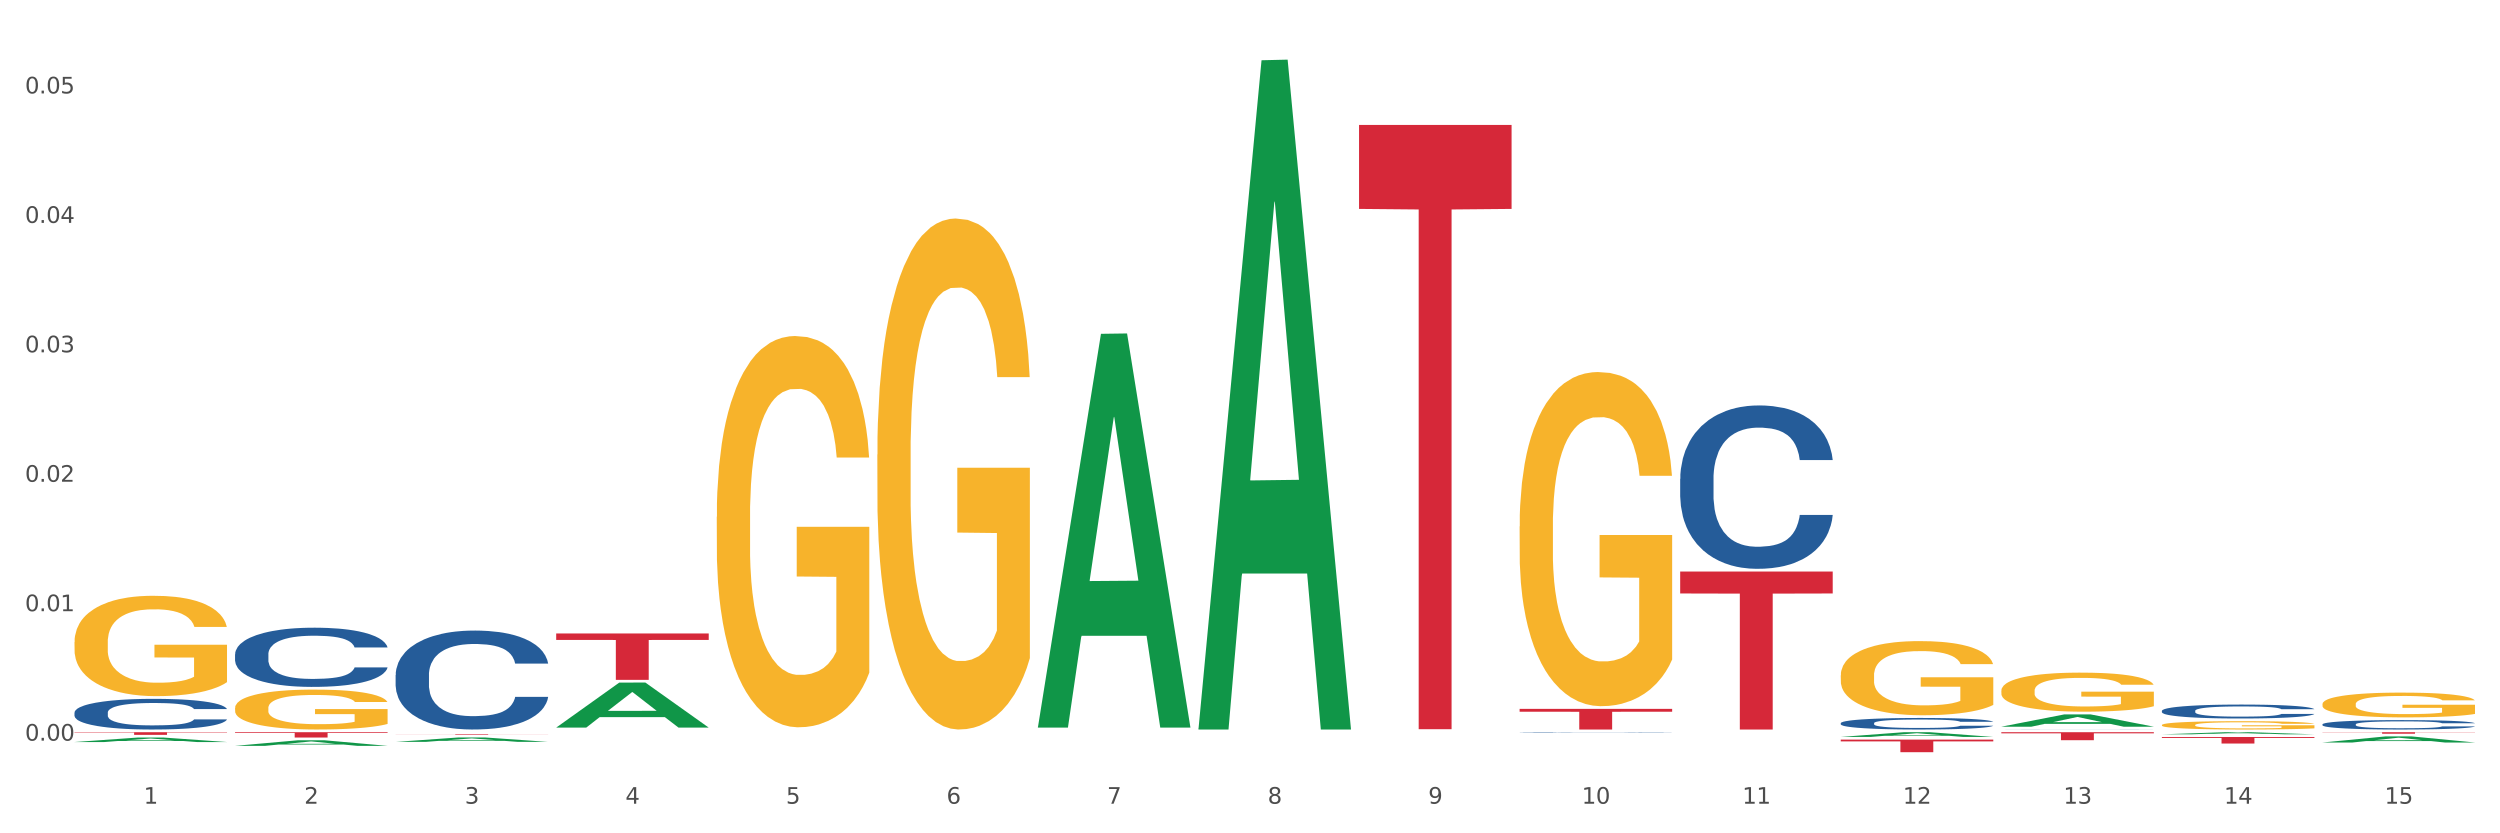 <?xml version="1.0" encoding="utf-8" standalone="no"?>
<!DOCTYPE svg PUBLIC "-//W3C//DTD SVG 1.1//EN"
  "http://www.w3.org/Graphics/SVG/1.1/DTD/svg11.dtd">
<svg xmlns:xlink="http://www.w3.org/1999/xlink" width="1080pt" height="360pt" viewBox="0 0 1080 360" xmlns="http://www.w3.org/2000/svg" version="1.1">
 <rect x="0" y="0" width="1080" height="360" fill="#333333" stroke="none"/>
 <defs>
  <style type="text/css">*{stroke-linejoin: round; stroke-linecap: butt}</style>
 </defs>
 <g id="figure_1">
  <g id="patch_1">
   <path d="M 0 360 
L 1080 360 
L 1080 0 
L 0 0 
z
" style="fill: #ffffff; stroke: #ffffff; stroke-linejoin: miter"/>
  </g>
  <g id="axes_1">
   <g id="matplotlib.axis_1">
    <g id="xtick_1">
     <g id="text_1">
      <!-- 1 -->
      <g style="fill: #4d4d4d" transform="translate(62.07 347.204) scale(0.096 -0.096)">
       <defs>
        <path id="DejaVuSans-31" d="M 794 531 
L 1825 531 
L 1825 4091 
L 703 3866 
L 703 4441 
L 1819 4666 
L 2450 4666 
L 2450 531 
L 3481 531 
L 3481 0 
L 794 0 
L 794 531 
z
" transform="scale(0.016)"/>
       </defs>
       <use xlink:href="#DejaVuSans-31"/>
      </g>
     </g>
    </g>
    <g id="xtick_2">
     <g id="text_2">
      <!-- 2 -->
      <g style="fill: #4d4d4d" transform="translate(131.436 347.204) scale(0.096 -0.096)">
       <defs>
        <path id="DejaVuSans-32" d="M 1228 531 
L 3431 531 
L 3431 0 
L 469 0 
L 469 531 
Q 828 903 1448 1529 
Q 2069 2156 2228 2338 
Q 2531 2678 2651 2914 
Q 2772 3150 2772 3378 
Q 2772 3750 2511 3984 
Q 2250 4219 1831 4219 
Q 1534 4219 1204 4116 
Q 875 4013 500 3803 
L 500 4441 
Q 881 4594 1212 4672 
Q 1544 4750 1819 4750 
Q 2544 4750 2975 4387 
Q 3406 4025 3406 3419 
Q 3406 3131 3298 2873 
Q 3191 2616 2906 2266 
Q 2828 2175 2409 1742 
Q 1991 1309 1228 531 
z
" transform="scale(0.016)"/>
       </defs>
       <use xlink:href="#DejaVuSans-32"/>
      </g>
     </g>
    </g>
    <g id="xtick_3">
     <g id="text_3">
      <!-- 3 -->
      <g style="fill: #4d4d4d" transform="translate(200.802 347.204) scale(0.096 -0.096)">
       <defs>
        <path id="DejaVuSans-33" d="M 2597 2516 
Q 3050 2419 3304 2112 
Q 3559 1806 3559 1356 
Q 3559 666 3084 287 
Q 2609 -91 1734 -91 
Q 1441 -91 1130 -33 
Q 819 25 488 141 
L 488 750 
Q 750 597 1062 519 
Q 1375 441 1716 441 
Q 2309 441 2620 675 
Q 2931 909 2931 1356 
Q 2931 1769 2642 2001 
Q 2353 2234 1838 2234 
L 1294 2234 
L 1294 2753 
L 1863 2753 
Q 2328 2753 2575 2939 
Q 2822 3125 2822 3475 
Q 2822 3834 2567 4026 
Q 2313 4219 1838 4219 
Q 1578 4219 1281 4162 
Q 984 4106 628 3988 
L 628 4550 
Q 988 4650 1302 4700 
Q 1616 4750 1894 4750 
Q 2613 4750 3031 4423 
Q 3450 4097 3450 3541 
Q 3450 3153 3228 2886 
Q 3006 2619 2597 2516 
z
" transform="scale(0.016)"/>
       </defs>
       <use xlink:href="#DejaVuSans-33"/>
      </g>
     </g>
    </g>
    <g id="xtick_4">
     <g id="text_4">
      <!-- 4 -->
      <g style="fill: #4d4d4d" transform="translate(270.169 347.204) scale(0.096 -0.096)">
       <defs>
        <path id="DejaVuSans-34" d="M 2419 4116 
L 825 1625 
L 2419 1625 
L 2419 4116 
z
M 2253 4666 
L 3047 4666 
L 3047 1625 
L 3713 1625 
L 3713 1100 
L 3047 1100 
L 3047 0 
L 2419 0 
L 2419 1100 
L 313 1100 
L 313 1709 
L 2253 4666 
z
" transform="scale(0.016)"/>
       </defs>
       <use xlink:href="#DejaVuSans-34"/>
      </g>
     </g>
    </g>
    <g id="xtick_5">
     <g id="text_5">
      <!-- 5 -->
      <g style="fill: #4d4d4d" transform="translate(339.535 347.204) scale(0.096 -0.096)">
       <defs>
        <path id="DejaVuSans-35" d="M 691 4666 
L 3169 4666 
L 3169 4134 
L 1269 4134 
L 1269 2991 
Q 1406 3038 1543 3061 
Q 1681 3084 1819 3084 
Q 2600 3084 3056 2656 
Q 3513 2228 3513 1497 
Q 3513 744 3044 326 
Q 2575 -91 1722 -91 
Q 1428 -91 1123 -41 
Q 819 9 494 109 
L 494 744 
Q 775 591 1075 516 
Q 1375 441 1709 441 
Q 2250 441 2565 725 
Q 2881 1009 2881 1497 
Q 2881 1984 2565 2268 
Q 2250 2553 1709 2553 
Q 1456 2553 1204 2497 
Q 953 2441 691 2322 
L 691 4666 
z
" transform="scale(0.016)"/>
       </defs>
       <use xlink:href="#DejaVuSans-35"/>
      </g>
     </g>
    </g>
    <g id="xtick_6">
     <g id="text_6">
      <!-- 6 -->
      <g style="fill: #4d4d4d" transform="translate(408.901 347.204) scale(0.096 -0.096)">
       <defs>
        <path id="DejaVuSans-36" d="M 2113 2584 
Q 1688 2584 1439 2293 
Q 1191 2003 1191 1497 
Q 1191 994 1439 701 
Q 1688 409 2113 409 
Q 2538 409 2786 701 
Q 3034 994 3034 1497 
Q 3034 2003 2786 2293 
Q 2538 2584 2113 2584 
z
M 3366 4563 
L 3366 3988 
Q 3128 4100 2886 4159 
Q 2644 4219 2406 4219 
Q 1781 4219 1451 3797 
Q 1122 3375 1075 2522 
Q 1259 2794 1537 2939 
Q 1816 3084 2150 3084 
Q 2853 3084 3261 2657 
Q 3669 2231 3669 1497 
Q 3669 778 3244 343 
Q 2819 -91 2113 -91 
Q 1303 -91 875 529 
Q 447 1150 447 2328 
Q 447 3434 972 4092 
Q 1497 4750 2381 4750 
Q 2619 4750 2861 4703 
Q 3103 4656 3366 4563 
z
" transform="scale(0.016)"/>
       </defs>
       <use xlink:href="#DejaVuSans-36"/>
      </g>
     </g>
    </g>
    <g id="xtick_7">
     <g id="text_7">
      <!-- 7 -->
      <g style="fill: #4d4d4d" transform="translate(478.267 347.204) scale(0.096 -0.096)">
       <defs>
        <path id="DejaVuSans-37" d="M 525 4666 
L 3525 4666 
L 3525 4397 
L 1831 0 
L 1172 0 
L 2766 4134 
L 525 4134 
L 525 4666 
z
" transform="scale(0.016)"/>
       </defs>
       <use xlink:href="#DejaVuSans-37"/>
      </g>
     </g>
    </g>
    <g id="xtick_8">
     <g id="text_8">
      <!-- 8 -->
      <g style="fill: #4d4d4d" transform="translate(547.634 347.204) scale(0.096 -0.096)">
       <defs>
        <path id="DejaVuSans-38" d="M 2034 2216 
Q 1584 2216 1326 1975 
Q 1069 1734 1069 1313 
Q 1069 891 1326 650 
Q 1584 409 2034 409 
Q 2484 409 2743 651 
Q 3003 894 3003 1313 
Q 3003 1734 2745 1975 
Q 2488 2216 2034 2216 
z
M 1403 2484 
Q 997 2584 770 2862 
Q 544 3141 544 3541 
Q 544 4100 942 4425 
Q 1341 4750 2034 4750 
Q 2731 4750 3128 4425 
Q 3525 4100 3525 3541 
Q 3525 3141 3298 2862 
Q 3072 2584 2669 2484 
Q 3125 2378 3379 2068 
Q 3634 1759 3634 1313 
Q 3634 634 3220 271 
Q 2806 -91 2034 -91 
Q 1263 -91 848 271 
Q 434 634 434 1313 
Q 434 1759 690 2068 
Q 947 2378 1403 2484 
z
M 1172 3481 
Q 1172 3119 1398 2916 
Q 1625 2713 2034 2713 
Q 2441 2713 2670 2916 
Q 2900 3119 2900 3481 
Q 2900 3844 2670 4047 
Q 2441 4250 2034 4250 
Q 1625 4250 1398 4047 
Q 1172 3844 1172 3481 
z
" transform="scale(0.016)"/>
       </defs>
       <use xlink:href="#DejaVuSans-38"/>
      </g>
     </g>
    </g>
    <g id="xtick_9">
     <g id="text_9">
      <!-- 9 -->
      <g style="fill: #4d4d4d" transform="translate(617 347.204) scale(0.096 -0.096)">
       <defs>
        <path id="DejaVuSans-39" d="M 703 97 
L 703 672 
Q 941 559 1184 500 
Q 1428 441 1663 441 
Q 2288 441 2617 861 
Q 2947 1281 2994 2138 
Q 2813 1869 2534 1725 
Q 2256 1581 1919 1581 
Q 1219 1581 811 2004 
Q 403 2428 403 3163 
Q 403 3881 828 4315 
Q 1253 4750 1959 4750 
Q 2769 4750 3195 4129 
Q 3622 3509 3622 2328 
Q 3622 1225 3098 567 
Q 2575 -91 1691 -91 
Q 1453 -91 1209 -44 
Q 966 3 703 97 
z
M 1959 2075 
Q 2384 2075 2632 2365 
Q 2881 2656 2881 3163 
Q 2881 3666 2632 3958 
Q 2384 4250 1959 4250 
Q 1534 4250 1286 3958 
Q 1038 3666 1038 3163 
Q 1038 2656 1286 2365 
Q 1534 2075 1959 2075 
z
" transform="scale(0.016)"/>
       </defs>
       <use xlink:href="#DejaVuSans-39"/>
      </g>
     </g>
    </g>
    <g id="xtick_10">
     <g id="text_10">
      <!-- 10 -->
      <g style="fill: #4d4d4d" transform="translate(683.312 347.204) scale(0.096 -0.096)">
       <defs>
        <path id="DejaVuSans-30" d="M 2034 4250 
Q 1547 4250 1301 3770 
Q 1056 3291 1056 2328 
Q 1056 1369 1301 889 
Q 1547 409 2034 409 
Q 2525 409 2770 889 
Q 3016 1369 3016 2328 
Q 3016 3291 2770 3770 
Q 2525 4250 2034 4250 
z
M 2034 4750 
Q 2819 4750 3233 4129 
Q 3647 3509 3647 2328 
Q 3647 1150 3233 529 
Q 2819 -91 2034 -91 
Q 1250 -91 836 529 
Q 422 1150 422 2328 
Q 422 3509 836 4129 
Q 1250 4750 2034 4750 
z
" transform="scale(0.016)"/>
       </defs>
       <use xlink:href="#DejaVuSans-31"/>
       <use xlink:href="#DejaVuSans-30" transform="translate(63.623 0)"/>
      </g>
     </g>
    </g>
    <g id="xtick_11">
     <g id="text_11">
      <!-- 11 -->
      <g style="fill: #4d4d4d" transform="translate(752.678 347.204) scale(0.096 -0.096)">
       <use xlink:href="#DejaVuSans-31"/>
       <use xlink:href="#DejaVuSans-31" transform="translate(63.623 0)"/>
      </g>
     </g>
    </g>
    <g id="xtick_12">
     <g id="text_12">
      <!-- 12 -->
      <g style="fill: #4d4d4d" transform="translate(822.044 347.204) scale(0.096 -0.096)">
       <use xlink:href="#DejaVuSans-31"/>
       <use xlink:href="#DejaVuSans-32" transform="translate(63.623 0)"/>
      </g>
     </g>
    </g>
    <g id="xtick_13">
     <g id="text_13">
      <!-- 13 -->
      <g style="fill: #4d4d4d" transform="translate(891.411 347.204) scale(0.096 -0.096)">
       <use xlink:href="#DejaVuSans-31"/>
       <use xlink:href="#DejaVuSans-33" transform="translate(63.623 0)"/>
      </g>
     </g>
    </g>
    <g id="xtick_14">
     <g id="text_14">
      <!-- 14 -->
      <g style="fill: #4d4d4d" transform="translate(960.777 347.204) scale(0.096 -0.096)">
       <use xlink:href="#DejaVuSans-31"/>
       <use xlink:href="#DejaVuSans-34" transform="translate(63.623 0)"/>
      </g>
     </g>
    </g>
    <g id="xtick_15">
     <g id="text_15">
      <!-- 15 -->
      <g style="fill: #4d4d4d" transform="translate(1030.143 347.204) scale(0.096 -0.096)">
       <use xlink:href="#DejaVuSans-31"/>
       <use xlink:href="#DejaVuSans-35" transform="translate(63.623 0)"/>
      </g>
     </g>
    </g>
    <g id="xtick_16"/>
    <g id="xtick_17"/>
    <g id="xtick_18"/>
    <g id="xtick_19"/>
    <g id="xtick_20"/>
    <g id="xtick_21"/>
    <g id="xtick_22"/>
    <g id="xtick_23"/>
    <g id="xtick_24"/>
    <g id="xtick_25"/>
    <g id="xtick_26"/>
    <g id="xtick_27"/>
    <g id="xtick_28"/>
    <g id="xtick_29"/>
   </g>
   <g id="matplotlib.axis_2">
    <g id="ytick_1">
     <g id="text_16">
      <!-- 0.00 -->
      <g style="fill: #4d4d4d" transform="translate(10.8 319.96) scale(0.096 -0.096)">
       <defs>
        <path id="DejaVuSans-2e" d="M 684 794 
L 1344 794 
L 1344 0 
L 684 0 
L 684 794 
z
" transform="scale(0.016)"/>
       </defs>
       <use xlink:href="#DejaVuSans-30"/>
       <use xlink:href="#DejaVuSans-2e" transform="translate(63.623 0)"/>
       <use xlink:href="#DejaVuSans-30" transform="translate(95.41 0)"/>
       <use xlink:href="#DejaVuSans-30" transform="translate(159.033 0)"/>
      </g>
     </g>
    </g>
    <g id="ytick_2">
     <g id="text_17">
      <!-- 0.01 -->
      <g style="fill: #4d4d4d" transform="translate(10.8 264.041) scale(0.096 -0.096)">
       <use xlink:href="#DejaVuSans-30"/>
       <use xlink:href="#DejaVuSans-2e" transform="translate(63.623 0)"/>
       <use xlink:href="#DejaVuSans-30" transform="translate(95.41 0)"/>
       <use xlink:href="#DejaVuSans-31" transform="translate(159.033 0)"/>
      </g>
     </g>
    </g>
    <g id="ytick_3">
     <g id="text_18">
      <!-- 0.02 -->
      <g style="fill: #4d4d4d" transform="translate(10.8 208.123) scale(0.096 -0.096)">
       <use xlink:href="#DejaVuSans-30"/>
       <use xlink:href="#DejaVuSans-2e" transform="translate(63.623 0)"/>
       <use xlink:href="#DejaVuSans-30" transform="translate(95.41 0)"/>
       <use xlink:href="#DejaVuSans-32" transform="translate(159.033 0)"/>
      </g>
     </g>
    </g>
    <g id="ytick_4">
     <g id="text_19">
      <!-- 0.03 -->
      <g style="fill: #4d4d4d" transform="translate(10.8 152.205) scale(0.096 -0.096)">
       <use xlink:href="#DejaVuSans-30"/>
       <use xlink:href="#DejaVuSans-2e" transform="translate(63.623 0)"/>
       <use xlink:href="#DejaVuSans-30" transform="translate(95.41 0)"/>
       <use xlink:href="#DejaVuSans-33" transform="translate(159.033 0)"/>
      </g>
     </g>
    </g>
    <g id="ytick_5">
     <g id="text_20">
      <!-- 0.04 -->
      <g style="fill: #4d4d4d" transform="translate(10.8 96.287) scale(0.096 -0.096)">
       <use xlink:href="#DejaVuSans-30"/>
       <use xlink:href="#DejaVuSans-2e" transform="translate(63.623 0)"/>
       <use xlink:href="#DejaVuSans-30" transform="translate(95.41 0)"/>
       <use xlink:href="#DejaVuSans-34" transform="translate(159.033 0)"/>
      </g>
     </g>
    </g>
    <g id="ytick_6">
     <g id="text_21">
      <!-- 0.05 -->
      <g style="fill: #4d4d4d" transform="translate(10.8 40.368) scale(0.096 -0.096)">
       <use xlink:href="#DejaVuSans-30"/>
       <use xlink:href="#DejaVuSans-2e" transform="translate(63.623 0)"/>
       <use xlink:href="#DejaVuSans-30" transform="translate(95.41 0)"/>
       <use xlink:href="#DejaVuSans-35" transform="translate(159.033 0)"/>
      </g>
     </g>
    </g>
    <g id="ytick_7"/>
    <g id="ytick_8"/>
    <g id="ytick_9"/>
    <g id="ytick_10"/>
    <g id="ytick_11"/>
   </g>
   <g id="PolyCollection_1">
    <path d="M 864.57 313.928 
L 864.638 313.923 
L 891.812 308.614 
L 903.089 308.609 
L 930.468 313.938 
L 917.424 313.938 
L 911.513 312.697 
L 883.456 312.697 
L 883.252 312.717 
L 877.545 313.938 
L 864.57 313.938 
L 864.57 313.928 
L 886.989 311.957 
L 907.981 311.952 
L 897.587 309.745 
L 897.451 309.735 
L 897.315 309.75 
L 886.921 311.952 
L 886.989 311.957 
L 864.57 313.928 
z
" clip-path="url(#p05f7517467)" style="fill: #109648"/>
    <path d="M 1003.302 304.157 
L 1003.38 304.147 
L 1003.38 303.795 
L 1003.535 303.491 
L 1004.314 302.758 
L 1005.481 302.151 
L 1006.336 301.828 
L 1007.192 301.564 
L 1008.204 301.3 
L 1009.448 301.026 
L 1011.705 300.625 
L 1013.105 300.419 
L 1014.817 300.204 
L 1017.929 299.891 
L 1020.185 299.715 
L 1022.519 299.568 
L 1026.331 299.392 
L 1028.821 299.313 
L 1031.466 299.255 
L 1034.656 299.216 
L 1037.068 299.206 
L 1042.358 299.235 
L 1046.871 299.323 
L 1049.049 299.392 
L 1051.85 299.509 
L 1053.328 299.587 
L 1055.74 299.744 
L 1058.23 299.949 
L 1059.942 300.126 
L 1062.509 300.458 
L 1064.454 300.791 
L 1066.244 301.202 
L 1067.177 301.486 
L 1067.877 301.75 
L 1068.5 302.053 
L 1069.122 302.533 
L 1055.118 302.533 
L 1054.573 302.19 
L 1053.717 301.867 
L 1052.473 301.554 
L 1051.383 301.358 
L 1049.516 301.114 
L 1047.805 300.957 
L 1046.015 300.84 
L 1043.837 300.742 
L 1042.125 300.693 
L 1039.713 300.654 
L 1034.967 300.664 
L 1031.777 300.742 
L 1029.599 300.84 
L 1028.199 300.928 
L 1026.954 301.026 
L 1025.553 301.163 
L 1023.919 301.368 
L 1022.752 301.554 
L 1021.585 301.789 
L 1020.652 302.024 
L 1019.796 302.298 
L 1019.096 302.591 
L 1018.551 302.895 
L 1018.084 303.266 
L 1017.695 303.883 
L 1017.695 305.223 
L 1017.851 305.527 
L 1018.24 305.928 
L 1018.707 306.231 
L 1019.485 306.593 
L 1020.185 306.838 
L 1021.508 307.19 
L 1022.986 307.484 
L 1024.153 307.669 
L 1025.32 307.826 
L 1027.343 308.041 
L 1029.599 308.217 
L 1031.544 308.325 
L 1034.189 308.423 
L 1035.979 308.462 
L 1037.535 308.482 
L 1041.347 308.482 
L 1044.07 308.452 
L 1047.104 308.384 
L 1049.438 308.296 
L 1051.383 308.188 
L 1053.562 308.012 
L 1054.962 307.846 
L 1054.962 305.801 
L 1037.846 305.791 
L 1037.846 304.431 
L 1069.2 304.431 
L 1069.2 308.423 
L 1067.877 308.628 
L 1066.399 308.814 
L 1064.843 308.981 
L 1062.509 309.186 
L 1059.708 309.382 
L 1057.219 309.519 
L 1054.573 309.636 
L 1051.461 309.744 
L 1047.416 309.842 
L 1044.926 309.881 
L 1041.814 309.91 
L 1038.157 309.92 
L 1034.967 309.9 
L 1031.855 309.851 
L 1028.588 309.763 
L 1025.398 309.636 
L 1022.986 309.509 
L 1020.574 309.352 
L 1018.007 309.147 
L 1015.984 308.951 
L 1014.428 308.775 
L 1012.716 308.55 
L 1010.849 308.257 
L 1009.448 307.992 
L 1008.204 307.718 
L 1006.881 307.366 
L 1005.947 307.063 
L 1005.014 306.681 
L 1004.469 306.397 
L 1003.847 305.957 
L 1003.38 305.341 
L 1003.302 304.157 
z
" clip-path="url(#p05f7517467)" style="fill: #f7b32b"/>
    <path d="M 656.471 227.423 
L 656.549 227.291 
L 656.549 222.545 
L 656.704 218.458 
L 657.482 208.571 
L 658.649 200.397 
L 659.505 196.046 
L 660.361 192.487 
L 661.372 188.927 
L 662.617 185.235 
L 664.874 179.83 
L 666.274 177.062 
L 667.986 174.161 
L 671.098 169.942 
L 673.354 167.569 
L 675.688 165.592 
L 679.5 163.219 
L 681.99 162.164 
L 684.635 161.373 
L 687.825 160.846 
L 690.237 160.714 
L 695.527 161.109 
L 700.04 162.296 
L 702.218 163.219 
L 705.019 164.801 
L 706.497 165.855 
L 708.909 167.965 
L 711.399 170.733 
L 713.111 173.106 
L 715.678 177.589 
L 717.623 182.071 
L 719.412 187.609 
L 720.346 191.432 
L 721.046 194.991 
L 721.669 199.078 
L 722.291 205.538 
L 708.287 205.538 
L 707.742 200.924 
L 706.886 196.573 
L 705.642 192.355 
L 704.552 189.718 
L 702.685 186.422 
L 700.973 184.313 
L 699.184 182.731 
L 697.006 181.412 
L 695.294 180.753 
L 692.882 180.226 
L 688.136 180.358 
L 684.946 181.412 
L 682.768 182.731 
L 681.367 183.917 
L 680.123 185.235 
L 678.722 187.081 
L 677.088 189.85 
L 675.921 192.355 
L 674.754 195.519 
L 673.821 198.683 
L 672.965 202.374 
L 672.265 206.329 
L 671.72 210.416 
L 671.253 215.426 
L 670.864 223.732 
L 670.864 241.794 
L 671.02 245.88 
L 671.409 251.286 
L 671.876 255.373 
L 672.654 260.251 
L 673.354 263.547 
L 674.677 268.293 
L 676.155 272.248 
L 677.322 274.753 
L 678.489 276.862 
L 680.512 279.763 
L 682.768 282.136 
L 684.713 283.586 
L 687.358 284.904 
L 689.148 285.432 
L 690.704 285.695 
L 694.516 285.695 
L 697.239 285.3 
L 700.273 284.377 
L 702.607 283.19 
L 704.552 281.74 
L 706.731 279.367 
L 708.131 277.126 
L 708.131 249.572 
L 691.015 249.44 
L 691.015 231.115 
L 722.369 231.115 
L 722.369 284.904 
L 721.046 287.673 
L 719.568 290.178 
L 718.012 292.419 
L 715.678 295.188 
L 712.877 297.824 
L 710.387 299.67 
L 707.742 301.252 
L 704.63 302.702 
L 700.584 304.021 
L 698.095 304.548 
L 694.983 304.943 
L 691.326 305.075 
L 688.136 304.812 
L 685.024 304.152 
L 681.756 302.966 
L 678.567 301.252 
L 676.155 299.538 
L 673.743 297.429 
L 671.175 294.66 
L 669.153 292.023 
L 667.597 289.65 
L 665.885 286.618 
L 664.018 282.663 
L 662.617 279.103 
L 661.372 275.412 
L 660.05 270.666 
L 659.116 266.579 
L 658.183 261.437 
L 657.638 257.614 
L 657.016 251.681 
L 656.549 243.376 
L 656.471 227.423 
z
" clip-path="url(#p05f7517467)" style="fill: #f7b32b"/>
    <path d="M 379.006 196.401 
L 379.084 196.2 
L 379.084 188.942 
L 379.24 182.692 
L 380.018 167.571 
L 381.185 155.071 
L 382.04 148.418 
L 382.896 142.975 
L 383.908 137.531 
L 385.152 131.886 
L 387.409 123.62 
L 388.809 119.386 
L 390.521 114.951 
L 393.633 108.499 
L 395.889 104.87 
L 398.223 101.846 
L 402.035 98.217 
L 404.525 96.604 
L 407.17 95.395 
L 410.36 94.588 
L 412.772 94.387 
L 418.062 94.991 
L 422.575 96.806 
L 424.753 98.217 
L 427.554 100.636 
L 429.032 102.249 
L 431.444 105.475 
L 433.934 109.709 
L 435.646 113.338 
L 438.213 120.193 
L 440.158 127.047 
L 441.948 135.515 
L 442.881 141.362 
L 443.581 146.805 
L 444.204 153.055 
L 444.826 162.934 
L 430.822 162.934 
L 430.277 155.878 
L 429.422 149.225 
L 428.177 142.773 
L 427.087 138.741 
L 425.22 133.701 
L 423.509 130.475 
L 421.719 128.056 
L 419.541 126.039 
L 417.829 125.031 
L 415.417 124.225 
L 410.671 124.427 
L 407.481 126.039 
L 405.303 128.056 
L 403.903 129.87 
L 402.658 131.886 
L 401.257 134.709 
L 399.624 138.942 
L 398.456 142.773 
L 397.289 147.612 
L 396.356 152.45 
L 395.5 158.095 
L 394.8 164.144 
L 394.255 170.394 
L 393.788 178.055 
L 393.399 190.756 
L 393.399 218.377 
L 393.555 224.627 
L 393.944 232.893 
L 394.411 239.143 
L 395.189 246.603 
L 395.889 251.643 
L 397.212 258.901 
L 398.69 264.949 
L 399.857 268.78 
L 401.024 272.005 
L 403.047 276.441 
L 405.303 280.07 
L 407.248 282.288 
L 409.893 284.304 
L 411.683 285.11 
L 413.239 285.513 
L 417.051 285.513 
L 419.774 284.909 
L 422.808 283.497 
L 425.142 281.683 
L 427.087 279.465 
L 429.266 275.836 
L 430.666 272.409 
L 430.666 230.272 
L 413.55 230.07 
L 413.55 202.047 
L 444.904 202.047 
L 444.904 284.304 
L 443.581 288.538 
L 442.103 292.368 
L 440.547 295.795 
L 438.213 300.029 
L 435.412 304.062 
L 432.923 306.884 
L 430.277 309.303 
L 427.165 311.521 
L 423.12 313.537 
L 420.63 314.344 
L 417.518 314.949 
L 413.861 315.15 
L 410.671 314.747 
L 407.559 313.739 
L 404.292 311.924 
L 401.102 309.303 
L 398.69 306.682 
L 396.278 303.457 
L 393.711 299.223 
L 391.688 295.191 
L 390.132 291.562 
L 388.42 286.925 
L 386.553 280.876 
L 385.152 275.433 
L 383.908 269.788 
L 382.585 262.53 
L 381.651 256.28 
L 380.718 248.417 
L 380.173 242.57 
L 379.551 233.498 
L 379.084 220.796 
L 379.006 196.401 
z
" clip-path="url(#p05f7517467)" style="fill: #f7b32b"/>
    <path d="M 309.64 223.267 
L 309.718 223.113 
L 309.718 217.555 
L 309.873 212.77 
L 310.651 201.191 
L 311.818 191.62 
L 312.674 186.526 
L 313.53 182.357 
L 314.541 178.189 
L 315.786 173.867 
L 318.042 167.537 
L 319.443 164.295 
L 321.155 160.899 
L 324.267 155.959 
L 326.523 153.18 
L 328.857 150.865 
L 332.669 148.086 
L 335.159 146.851 
L 337.804 145.925 
L 340.994 145.307 
L 343.406 145.153 
L 348.696 145.616 
L 353.209 147.005 
L 355.387 148.086 
L 358.188 149.938 
L 359.666 151.173 
L 362.078 153.643 
L 364.568 156.885 
L 366.279 159.664 
L 368.847 164.913 
L 370.792 170.162 
L 372.581 176.645 
L 373.515 181.122 
L 374.215 185.291 
L 374.838 190.076 
L 375.46 197.641 
L 361.456 197.641 
L 360.911 192.237 
L 360.055 187.143 
L 358.81 182.203 
L 357.721 179.115 
L 355.854 175.256 
L 354.142 172.786 
L 352.353 170.934 
L 350.174 169.39 
L 348.463 168.618 
L 346.051 168 
L 341.305 168.155 
L 338.115 169.39 
L 335.937 170.934 
L 334.536 172.323 
L 333.292 173.867 
L 331.891 176.028 
L 330.257 179.27 
L 329.09 182.203 
L 327.923 185.908 
L 326.99 189.613 
L 326.134 193.936 
L 325.434 198.567 
L 324.889 203.353 
L 324.422 209.219 
L 324.033 218.945 
L 324.033 240.094 
L 324.189 244.88 
L 324.578 251.209 
L 325.045 255.995 
L 325.823 261.707 
L 326.523 265.566 
L 327.845 271.124 
L 329.324 275.755 
L 330.491 278.688 
L 331.658 281.158 
L 333.681 284.555 
L 335.937 287.333 
L 337.882 289.032 
L 340.527 290.575 
L 342.317 291.193 
L 343.873 291.502 
L 347.685 291.502 
L 350.408 291.038 
L 353.442 289.958 
L 355.776 288.568 
L 357.721 286.87 
L 359.9 284.091 
L 361.3 281.467 
L 361.3 249.202 
L 344.184 249.048 
L 344.184 227.59 
L 375.538 227.59 
L 375.538 290.575 
L 374.215 293.817 
L 372.737 296.75 
L 371.181 299.375 
L 368.847 302.617 
L 366.046 305.704 
L 363.556 307.865 
L 360.911 309.718 
L 357.799 311.416 
L 353.753 312.96 
L 351.264 313.577 
L 348.152 314.041 
L 344.495 314.195 
L 341.305 313.886 
L 338.193 313.114 
L 334.925 311.725 
L 331.736 309.718 
L 329.324 307.711 
L 326.912 305.241 
L 324.344 301.999 
L 322.322 298.912 
L 320.766 296.133 
L 319.054 292.582 
L 317.187 287.951 
L 315.786 283.783 
L 314.541 279.46 
L 313.219 273.903 
L 312.285 269.117 
L 311.352 263.096 
L 310.807 258.619 
L 310.184 251.672 
L 309.718 241.947 
L 309.64 223.267 
z
" clip-path="url(#p05f7517467)" style="fill: #f7b32b"/>
    <path d="M 933.936 313.215 
L 934.014 313.212 
L 934.014 313.094 
L 934.169 312.992 
L 934.947 312.745 
L 936.114 312.542 
L 936.97 312.433 
L 937.826 312.345 
L 938.837 312.256 
L 940.082 312.164 
L 942.338 312.029 
L 943.739 311.96 
L 945.45 311.888 
L 948.563 311.783 
L 950.819 311.724 
L 953.153 311.675 
L 956.965 311.615 
L 959.455 311.589 
L 962.1 311.569 
L 965.29 311.556 
L 967.702 311.553 
L 972.992 311.563 
L 977.505 311.592 
L 979.683 311.615 
L 982.484 311.655 
L 983.962 311.681 
L 986.374 311.734 
L 988.864 311.803 
L 990.575 311.862 
L 993.143 311.974 
L 995.088 312.085 
L 996.877 312.223 
L 997.811 312.318 
L 998.511 312.407 
L 999.134 312.509 
L 999.756 312.67 
L 985.752 312.67 
L 985.207 312.555 
L 984.351 312.447 
L 983.106 312.341 
L 982.017 312.276 
L 980.15 312.194 
L 978.438 312.141 
L 976.649 312.102 
L 974.47 312.069 
L 972.759 312.052 
L 970.347 312.039 
L 965.601 312.042 
L 962.411 312.069 
L 960.233 312.102 
L 958.832 312.131 
L 957.588 312.164 
L 956.187 312.21 
L 954.553 312.279 
L 953.386 312.341 
L 952.219 312.42 
L 951.286 312.499 
L 950.43 312.591 
L 949.73 312.69 
L 949.185 312.791 
L 948.718 312.916 
L 948.329 313.123 
L 948.329 313.573 
L 948.485 313.675 
L 948.874 313.81 
L 949.341 313.912 
L 950.119 314.033 
L 950.819 314.115 
L 952.141 314.234 
L 953.62 314.332 
L 954.787 314.395 
L 955.954 314.447 
L 957.977 314.519 
L 960.233 314.579 
L 962.178 314.615 
L 964.823 314.648 
L 966.613 314.661 
L 968.169 314.667 
L 971.981 314.667 
L 974.704 314.657 
L 977.738 314.634 
L 980.072 314.605 
L 982.017 314.569 
L 984.196 314.51 
L 985.596 314.454 
L 985.596 313.767 
L 968.48 313.764 
L 968.48 313.307 
L 999.834 313.307 
L 999.834 314.648 
L 998.511 314.716 
L 997.033 314.779 
L 995.477 314.835 
L 993.143 314.904 
L 990.342 314.969 
L 987.852 315.015 
L 985.207 315.055 
L 982.095 315.091 
L 978.049 315.124 
L 975.56 315.137 
L 972.448 315.147 
L 968.791 315.15 
L 965.601 315.144 
L 962.489 315.127 
L 959.221 315.098 
L 956.032 315.055 
L 953.62 315.012 
L 951.208 314.96 
L 948.64 314.891 
L 946.618 314.825 
L 945.061 314.766 
L 943.35 314.69 
L 941.483 314.592 
L 940.082 314.503 
L 938.837 314.411 
L 937.515 314.293 
L 936.581 314.191 
L 935.648 314.063 
L 935.103 313.968 
L 934.48 313.82 
L 934.014 313.613 
L 933.936 313.215 
z
" clip-path="url(#p05f7517467)" style="fill: #f7b32b"/>
    <path d="M 864.57 298.371 
L 864.647 298.356 
L 864.647 297.801 
L 864.803 297.323 
L 865.581 296.168 
L 866.748 295.212 
L 867.604 294.704 
L 868.46 294.288 
L 869.471 293.872 
L 870.716 293.44 
L 872.972 292.809 
L 874.373 292.485 
L 876.084 292.146 
L 879.196 291.653 
L 881.453 291.376 
L 883.787 291.144 
L 887.599 290.867 
L 890.089 290.744 
L 892.734 290.651 
L 895.924 290.59 
L 898.336 290.574 
L 903.626 290.621 
L 908.139 290.759 
L 910.317 290.867 
L 913.118 291.052 
L 914.596 291.175 
L 917.008 291.422 
L 919.498 291.745 
L 921.209 292.023 
L 923.777 292.547 
L 925.722 293.071 
L 927.511 293.718 
L 928.445 294.165 
L 929.145 294.581 
L 929.767 295.058 
L 930.39 295.813 
L 916.385 295.813 
L 915.841 295.274 
L 914.985 294.766 
L 913.74 294.272 
L 912.651 293.964 
L 910.784 293.579 
L 909.072 293.332 
L 907.283 293.148 
L 905.104 292.993 
L 903.393 292.916 
L 900.981 292.855 
L 896.235 292.87 
L 893.045 292.993 
L 890.867 293.148 
L 889.466 293.286 
L 888.221 293.44 
L 886.821 293.656 
L 885.187 293.98 
L 884.02 294.272 
L 882.853 294.642 
L 881.919 295.012 
L 881.064 295.443 
L 880.363 295.906 
L 879.819 296.383 
L 879.352 296.969 
L 878.963 297.94 
L 878.963 300.051 
L 879.119 300.528 
L 879.508 301.16 
L 879.974 301.638 
L 880.752 302.208 
L 881.453 302.593 
L 882.775 303.148 
L 884.253 303.61 
L 885.42 303.903 
L 886.587 304.149 
L 888.61 304.488 
L 890.867 304.766 
L 892.812 304.935 
L 895.457 305.089 
L 897.246 305.151 
L 898.802 305.182 
L 902.615 305.182 
L 905.338 305.136 
L 908.372 305.028 
L 910.706 304.889 
L 912.651 304.72 
L 914.829 304.442 
L 916.23 304.18 
L 916.23 300.96 
L 899.114 300.944 
L 899.114 298.803 
L 930.468 298.803 
L 930.468 305.089 
L 929.145 305.413 
L 927.667 305.706 
L 926.111 305.968 
L 923.777 306.291 
L 920.976 306.599 
L 918.486 306.815 
L 915.841 307 
L 912.729 307.17 
L 908.683 307.324 
L 906.193 307.385 
L 903.081 307.431 
L 899.425 307.447 
L 896.235 307.416 
L 893.123 307.339 
L 889.855 307.2 
L 886.665 307 
L 884.253 306.8 
L 881.842 306.553 
L 879.274 306.23 
L 877.251 305.921 
L 875.695 305.644 
L 873.984 305.29 
L 872.116 304.827 
L 870.716 304.411 
L 869.471 303.98 
L 868.149 303.425 
L 867.215 302.948 
L 866.281 302.347 
L 865.737 301.9 
L 865.114 301.206 
L 864.647 300.236 
L 864.57 298.371 
z
" clip-path="url(#p05f7517467)" style="fill: #f7b32b"/>
    <path d="M 1003.302 312.91 
L 1003.38 312.906 
L 1003.38 312.802 
L 1003.614 312.661 
L 1004.47 312.401 
L 1005.561 312.204 
L 1007.43 311.974 
L 1008.443 311.877 
L 1009.767 311.769 
L 1012.494 311.595 
L 1015.609 311.446 
L 1017.79 311.364 
L 1019.426 311.312 
L 1023.087 311.22 
L 1025.19 311.179 
L 1027.371 311.145 
L 1029.241 311.123 
L 1032.356 311.097 
L 1034.849 311.086 
L 1037.731 311.082 
L 1040.146 311.086 
L 1043.339 311.101 
L 1048.013 311.145 
L 1049.805 311.171 
L 1052.219 311.216 
L 1054.712 311.275 
L 1056.737 311.335 
L 1059.074 311.42 
L 1061.489 311.532 
L 1063.825 311.673 
L 1065.461 311.803 
L 1066.785 311.94 
L 1067.954 312.107 
L 1068.811 312.29 
L 1069.2 312.442 
L 1054.945 312.442 
L 1054.556 312.304 
L 1053.777 312.156 
L 1052.998 312.055 
L 1052.141 311.974 
L 1050.817 311.881 
L 1049.649 311.821 
L 1047.701 311.751 
L 1045.91 311.706 
L 1044.43 311.68 
L 1042.638 311.658 
L 1038.822 311.636 
L 1036.095 311.636 
L 1034.382 311.643 
L 1032.278 311.662 
L 1030.487 311.688 
L 1028.384 311.732 
L 1026.748 311.781 
L 1025.112 311.844 
L 1024.178 311.888 
L 1022.775 311.97 
L 1021.841 312.037 
L 1020.594 312.152 
L 1019.893 312.234 
L 1018.647 312.446 
L 1018.102 312.602 
L 1017.868 312.709 
L 1017.712 312.828 
L 1017.712 313.408 
L 1018.18 313.668 
L 1018.569 313.779 
L 1019.192 313.906 
L 1020.361 314.069 
L 1022.074 314.229 
L 1023.866 314.344 
L 1025.346 314.415 
L 1026.748 314.467 
L 1028.15 314.507 
L 1029.864 314.545 
L 1031.266 314.567 
L 1033.369 314.589 
L 1035.862 314.6 
L 1037.809 314.6 
L 1041.781 314.582 
L 1043.573 314.563 
L 1045.287 314.537 
L 1047.156 314.496 
L 1048.636 314.452 
L 1049.493 314.418 
L 1050.895 314.348 
L 1051.986 314.273 
L 1052.92 314.188 
L 1053.543 314.114 
L 1054.244 314.002 
L 1054.79 313.876 
L 1054.945 313.809 
L 1069.2 313.809 
L 1068.888 313.943 
L 1068.343 314.073 
L 1067.253 314.247 
L 1066.396 314.348 
L 1065.072 314.47 
L 1063.67 314.574 
L 1061.722 314.689 
L 1059.931 314.775 
L 1058.061 314.849 
L 1056.036 314.916 
L 1052.375 315.009 
L 1051.051 315.035 
L 1048.247 315.08 
L 1046.066 315.106 
L 1042.872 315.132 
L 1039.6 315.146 
L 1036.173 315.15 
L 1033.135 315.143 
L 1029.786 315.12 
L 1027.683 315.098 
L 1025.346 315.065 
L 1022.62 315.013 
L 1020.049 314.95 
L 1017.634 314.875 
L 1015.376 314.79 
L 1013.272 314.693 
L 1010.546 314.533 
L 1008.521 314.377 
L 1007.041 314.232 
L 1006.028 314.11 
L 1005.016 313.954 
L 1004.47 313.846 
L 1003.614 313.586 
L 1003.302 313.345 
L 1003.302 312.91 
z
" clip-path="url(#p05f7517467)" style="fill: #255c99"/>
    <path d="M 795.203 318.351 
L 795.271 318.349 
L 822.446 316.314 
L 833.723 316.312 
L 861.101 318.355 
L 848.058 318.355 
L 842.147 317.879 
L 814.09 317.879 
L 813.886 317.887 
L 808.179 318.355 
L 795.203 318.355 
L 795.203 318.351 
L 817.622 317.595 
L 838.615 317.593 
L 828.22 316.748 
L 828.084 316.744 
L 827.949 316.75 
L 817.554 317.593 
L 817.622 317.595 
L 795.203 318.351 
z
" clip-path="url(#p05f7517467)" style="fill: #109648"/>
    <path d="M 517.739 314.607 
L 517.806 314.335 
L 544.981 26.031 
L 556.258 25.759 
L 583.636 315.15 
L 570.593 315.15 
L 564.682 247.762 
L 536.625 247.762 
L 536.421 248.848 
L 530.714 315.15 
L 517.739 315.15 
L 517.739 314.607 
L 540.157 207.546 
L 561.15 207.274 
L 550.755 87.442 
L 550.62 86.898 
L 550.484 87.714 
L 540.089 207.274 
L 540.157 207.546 
L 517.739 314.607 
z
" clip-path="url(#p05f7517467)" style="fill: #109648"/>
    <path d="M 448.372 314.008 
L 448.44 313.848 
L 475.615 144.208 
L 486.892 144.048 
L 514.27 314.328 
L 501.227 314.328 
L 495.316 274.676 
L 467.259 274.676 
L 467.055 275.315 
L 461.348 314.328 
L 448.372 314.328 
L 448.372 314.008 
L 470.791 251.013 
L 491.783 250.853 
L 481.389 180.343 
L 481.253 180.023 
L 481.117 180.502 
L 470.723 250.853 
L 470.791 251.013 
L 448.372 314.008 
z
" clip-path="url(#p05f7517467)" style="fill: #109648"/>
    <path d="M 101.541 305.874 
L 101.619 305.859 
L 101.619 305.292 
L 101.775 304.803 
L 102.553 303.622 
L 103.72 302.646 
L 104.575 302.126 
L 105.431 301.701 
L 106.443 301.276 
L 107.688 300.835 
L 109.944 300.189 
L 111.344 299.858 
L 113.056 299.512 
L 116.168 299.008 
L 118.424 298.725 
L 120.758 298.488 
L 124.57 298.205 
L 127.06 298.079 
L 129.705 297.984 
L 132.895 297.921 
L 135.307 297.906 
L 140.598 297.953 
L 145.11 298.095 
L 147.289 298.205 
L 150.089 298.394 
L 151.568 298.52 
L 153.979 298.772 
L 156.469 299.103 
L 158.181 299.386 
L 160.748 299.921 
L 162.693 300.457 
L 164.483 301.118 
L 165.416 301.575 
L 166.117 302 
L 166.739 302.488 
L 167.361 303.26 
L 153.357 303.26 
L 152.812 302.709 
L 151.957 302.189 
L 150.712 301.685 
L 149.623 301.37 
L 147.755 300.977 
L 146.044 300.725 
L 144.254 300.536 
L 142.076 300.378 
L 140.364 300.299 
L 137.952 300.236 
L 133.206 300.252 
L 130.017 300.378 
L 127.838 300.536 
L 126.438 300.677 
L 125.193 300.835 
L 123.792 301.055 
L 122.159 301.386 
L 120.992 301.685 
L 119.825 302.063 
L 118.891 302.441 
L 118.035 302.882 
L 117.335 303.355 
L 116.79 303.843 
L 116.324 304.441 
L 115.935 305.433 
L 115.935 307.591 
L 116.09 308.079 
L 116.479 308.725 
L 116.946 309.213 
L 117.724 309.796 
L 118.424 310.189 
L 119.747 310.756 
L 121.225 311.229 
L 122.392 311.528 
L 123.559 311.78 
L 125.582 312.126 
L 127.838 312.41 
L 129.783 312.583 
L 132.428 312.741 
L 134.218 312.804 
L 135.774 312.835 
L 139.586 312.835 
L 142.309 312.788 
L 145.343 312.678 
L 147.678 312.536 
L 149.623 312.363 
L 151.801 312.079 
L 153.201 311.811 
L 153.201 308.52 
L 136.085 308.504 
L 136.085 306.315 
L 167.439 306.315 
L 167.439 312.741 
L 166.117 313.071 
L 164.638 313.371 
L 163.082 313.638 
L 160.748 313.969 
L 157.947 314.284 
L 155.458 314.504 
L 152.812 314.693 
L 149.7 314.867 
L 145.655 315.024 
L 143.165 315.087 
L 140.053 315.134 
L 136.396 315.15 
L 133.206 315.119 
L 130.094 315.04 
L 126.827 314.898 
L 123.637 314.693 
L 121.225 314.489 
L 118.813 314.237 
L 116.246 313.906 
L 114.223 313.591 
L 112.667 313.308 
L 110.955 312.945 
L 109.088 312.473 
L 107.688 312.048 
L 106.443 311.607 
L 105.12 311.04 
L 104.186 310.552 
L 103.253 309.937 
L 102.708 309.481 
L 102.086 308.772 
L 101.619 307.78 
L 101.541 305.874 
z
" clip-path="url(#p05f7517467)" style="fill: #f7b32b"/>
    <path d="M 32.175 277.414 
L 32.253 277.375 
L 32.253 275.949 
L 32.408 274.722 
L 33.186 271.752 
L 34.353 269.297 
L 35.209 267.99 
L 36.065 266.921 
L 37.076 265.851 
L 38.321 264.743 
L 40.578 263.119 
L 41.978 262.288 
L 43.69 261.416 
L 46.802 260.149 
L 49.058 259.436 
L 51.392 258.842 
L 55.204 258.13 
L 57.694 257.813 
L 60.339 257.575 
L 63.529 257.417 
L 65.941 257.377 
L 71.231 257.496 
L 75.744 257.853 
L 77.922 258.13 
L 80.723 258.605 
L 82.201 258.922 
L 84.613 259.555 
L 87.103 260.387 
L 88.815 261.1 
L 91.382 262.446 
L 93.327 263.792 
L 95.116 265.455 
L 96.05 266.604 
L 96.75 267.673 
L 97.373 268.901 
L 97.995 270.841 
L 83.991 270.841 
L 83.446 269.455 
L 82.59 268.148 
L 81.346 266.881 
L 80.256 266.089 
L 78.389 265.099 
L 76.677 264.466 
L 74.888 263.99 
L 72.71 263.594 
L 70.998 263.396 
L 68.586 263.238 
L 63.84 263.278 
L 60.65 263.594 
L 58.472 263.99 
L 57.071 264.347 
L 55.827 264.743 
L 54.426 265.297 
L 52.792 266.129 
L 51.625 266.881 
L 50.458 267.831 
L 49.525 268.782 
L 48.669 269.891 
L 47.969 271.078 
L 47.424 272.306 
L 46.957 273.811 
L 46.568 276.306 
L 46.568 281.731 
L 46.724 282.958 
L 47.113 284.582 
L 47.58 285.809 
L 48.358 287.274 
L 49.058 288.264 
L 50.381 289.69 
L 51.859 290.878 
L 53.026 291.63 
L 54.193 292.264 
L 56.216 293.135 
L 58.472 293.848 
L 60.417 294.283 
L 63.062 294.679 
L 64.852 294.838 
L 66.408 294.917 
L 70.22 294.917 
L 72.943 294.798 
L 75.977 294.521 
L 78.311 294.165 
L 80.256 293.729 
L 82.435 293.016 
L 83.835 292.343 
L 83.835 284.067 
L 66.719 284.027 
L 66.719 278.523 
L 98.073 278.523 
L 98.073 294.679 
L 96.75 295.511 
L 95.272 296.263 
L 93.716 296.936 
L 91.382 297.768 
L 88.581 298.56 
L 86.091 299.114 
L 83.446 299.59 
L 80.334 300.025 
L 76.288 300.421 
L 73.799 300.58 
L 70.687 300.698 
L 67.03 300.738 
L 63.84 300.659 
L 60.728 300.461 
L 57.461 300.104 
L 54.271 299.59 
L 51.859 299.075 
L 49.447 298.441 
L 46.879 297.61 
L 44.857 296.818 
L 43.301 296.105 
L 41.589 295.194 
L 39.722 294.006 
L 38.321 292.937 
L 37.076 291.828 
L 35.754 290.403 
L 34.82 289.175 
L 33.887 287.631 
L 33.342 286.482 
L 32.72 284.7 
L 32.253 282.206 
L 32.175 277.414 
z
" clip-path="url(#p05f7517467)" style="fill: #f7b32b"/>
    <path d="M 795.203 291.761 
L 795.281 291.732 
L 795.281 290.679 
L 795.437 289.771 
L 796.215 287.577 
L 797.382 285.762 
L 798.238 284.797 
L 799.094 284.007 
L 800.105 283.217 
L 801.35 282.397 
L 803.606 281.197 
L 805.006 280.583 
L 806.718 279.939 
L 809.83 279.003 
L 812.086 278.476 
L 814.42 278.037 
L 818.233 277.51 
L 820.722 277.276 
L 823.368 277.101 
L 826.557 276.984 
L 828.969 276.954 
L 834.26 277.042 
L 838.772 277.306 
L 840.951 277.51 
L 843.752 277.862 
L 845.23 278.096 
L 847.642 278.564 
L 850.131 279.178 
L 851.843 279.705 
L 854.41 280.7 
L 856.355 281.695 
L 858.145 282.924 
L 859.078 283.773 
L 859.779 284.563 
L 860.401 285.47 
L 861.024 286.904 
L 847.019 286.904 
L 846.475 285.88 
L 845.619 284.914 
L 844.374 283.977 
L 843.285 283.392 
L 841.418 282.661 
L 839.706 282.192 
L 837.916 281.841 
L 835.738 281.549 
L 834.026 281.402 
L 831.615 281.285 
L 826.869 281.315 
L 823.679 281.549 
L 821.5 281.841 
L 820.1 282.105 
L 818.855 282.397 
L 817.455 282.807 
L 815.821 283.421 
L 814.654 283.977 
L 813.487 284.68 
L 812.553 285.382 
L 811.697 286.201 
L 810.997 287.079 
L 810.453 287.986 
L 809.986 289.098 
L 809.597 290.942 
L 809.597 294.951 
L 809.752 295.858 
L 810.141 297.058 
L 810.608 297.965 
L 811.386 299.048 
L 812.086 299.779 
L 813.409 300.833 
L 814.887 301.711 
L 816.054 302.267 
L 817.221 302.735 
L 819.244 303.379 
L 821.5 303.905 
L 823.445 304.227 
L 826.091 304.52 
L 827.88 304.637 
L 829.436 304.695 
L 833.248 304.695 
L 835.971 304.608 
L 839.006 304.403 
L 841.34 304.139 
L 843.285 303.818 
L 845.463 303.291 
L 846.864 302.793 
L 846.864 296.677 
L 829.747 296.648 
L 829.747 292.581 
L 861.101 292.581 
L 861.101 304.52 
L 859.779 305.134 
L 858.3 305.69 
L 856.744 306.188 
L 854.41 306.802 
L 851.61 307.388 
L 849.12 307.797 
L 846.475 308.148 
L 843.363 308.47 
L 839.317 308.763 
L 836.827 308.88 
L 833.715 308.968 
L 830.059 308.997 
L 826.869 308.939 
L 823.757 308.792 
L 820.489 308.529 
L 817.299 308.148 
L 814.887 307.768 
L 812.475 307.3 
L 809.908 306.685 
L 807.885 306.1 
L 806.329 305.573 
L 804.617 304.9 
L 802.75 304.022 
L 801.35 303.232 
L 800.105 302.413 
L 798.782 301.36 
L 797.849 300.452 
L 796.915 299.311 
L 796.37 298.462 
L 795.748 297.146 
L 795.281 295.302 
L 795.203 291.761 
z
" clip-path="url(#p05f7517467)" style="fill: #f7b32b"/>
    <path d="M 864.57 316.312 
L 930.468 316.312 
L 930.468 316.791 
L 904.546 316.794 
L 904.546 319.757 
L 890.335 319.757 
L 890.335 316.794 
L 864.57 316.791 
L 864.57 316.316 
L 864.57 316.312 
z
" clip-path="url(#p05f7517467)" style="fill: #d62839"/>
    <path d="M 933.936 318.391 
L 999.834 318.391 
L 999.834 318.782 
L 973.912 318.784 
L 973.912 321.204 
L 959.702 321.204 
L 959.702 318.784 
L 933.936 318.782 
L 933.936 318.393 
L 933.936 318.391 
z
" clip-path="url(#p05f7517467)" style="fill: #d62839"/>
    <path d="M 101.541 316.312 
L 167.439 316.312 
L 167.439 316.634 
L 141.517 316.636 
L 141.517 318.625 
L 127.307 318.625 
L 127.307 316.636 
L 101.541 316.634 
L 101.541 316.314 
L 101.541 316.312 
z
" clip-path="url(#p05f7517467)" style="fill: #d62839"/>
    <path d="M 170.907 317.152 
L 236.805 317.152 
L 236.805 317.188 
L 210.883 317.188 
L 210.883 317.413 
L 196.673 317.413 
L 196.673 317.188 
L 170.907 317.188 
L 170.907 317.152 
L 170.907 317.152 
z
" clip-path="url(#p05f7517467)" style="fill: #d62839"/>
    <path d="M 32.175 316.312 
L 98.073 316.312 
L 98.073 316.472 
L 72.151 316.473 
L 72.151 317.459 
L 57.941 317.459 
L 57.941 316.473 
L 32.175 316.472 
L 32.175 316.313 
L 32.175 316.312 
z
" clip-path="url(#p05f7517467)" style="fill: #d62839"/>
    <path d="M 795.203 319.517 
L 861.101 319.517 
L 861.101 320.272 
L 835.179 320.277 
L 835.179 324.95 
L 820.969 324.95 
L 820.969 320.277 
L 795.203 320.272 
L 795.203 319.522 
L 795.203 319.517 
z
" clip-path="url(#p05f7517467)" style="fill: #d62839"/>
    <path d="M 725.837 246.895 
L 791.735 246.895 
L 791.735 256.381 
L 765.813 256.445 
L 765.813 315.15 
L 751.603 315.15 
L 751.603 256.445 
L 725.837 256.381 
L 725.837 246.96 
L 725.837 246.895 
z
" clip-path="url(#p05f7517467)" style="fill: #d62839"/>
    <path d="M 656.471 306.237 
L 722.369 306.237 
L 722.369 307.476 
L 696.447 307.484 
L 696.447 315.15 
L 682.237 315.15 
L 682.237 307.484 
L 656.471 307.476 
L 656.471 306.246 
L 656.471 306.237 
z
" clip-path="url(#p05f7517467)" style="fill: #d62839"/>
    <path d="M 587.105 53.969 
L 653.003 53.969 
L 653.003 90.247 
L 627.081 90.492 
L 627.081 315.024 
L 612.871 315.024 
L 612.871 90.492 
L 587.105 90.247 
L 587.105 54.214 
L 587.105 53.969 
z
" clip-path="url(#p05f7517467)" style="fill: #d62839"/>
    <path d="M 240.274 273.664 
L 306.172 273.664 
L 306.172 276.448 
L 280.25 276.466 
L 280.25 293.698 
L 266.039 293.698 
L 266.039 276.466 
L 240.274 276.448 
L 240.274 273.682 
L 240.274 273.664 
z
" clip-path="url(#p05f7517467)" style="fill: #d62839"/>
    <path d="M 656.471 316.413 
L 656.549 316.413 
L 656.549 316.407 
L 656.783 316.399 
L 657.639 316.385 
L 658.73 316.374 
L 660.599 316.361 
L 661.612 316.356 
L 662.936 316.35 
L 665.662 316.341 
L 668.778 316.332 
L 670.959 316.328 
L 672.595 316.325 
L 676.256 316.32 
L 678.359 316.318 
L 680.54 316.316 
L 682.41 316.315 
L 685.525 316.313 
L 688.018 316.313 
L 690.9 316.312 
L 693.315 316.313 
L 696.508 316.313 
L 701.182 316.316 
L 702.973 316.317 
L 705.388 316.32 
L 707.881 316.323 
L 709.906 316.326 
L 712.243 316.331 
L 714.657 316.337 
L 716.994 316.345 
L 718.63 316.352 
L 719.954 316.36 
L 721.123 316.369 
L 721.979 316.379 
L 722.369 316.387 
L 708.114 316.387 
L 707.725 316.38 
L 706.946 316.371 
L 706.167 316.366 
L 705.31 316.361 
L 703.986 316.356 
L 702.818 316.353 
L 700.87 316.349 
L 699.079 316.347 
L 697.599 316.345 
L 695.807 316.344 
L 691.99 316.343 
L 689.264 316.343 
L 687.55 316.343 
L 685.447 316.344 
L 683.656 316.346 
L 681.553 316.348 
L 679.917 316.351 
L 678.281 316.354 
L 677.346 316.357 
L 675.944 316.361 
L 675.01 316.365 
L 673.763 316.371 
L 673.062 316.376 
L 671.816 316.387 
L 671.271 316.396 
L 671.037 316.402 
L 670.881 316.408 
L 670.881 316.44 
L 671.349 316.455 
L 671.738 316.461 
L 672.361 316.468 
L 673.53 316.477 
L 675.243 316.486 
L 677.035 316.492 
L 678.515 316.496 
L 679.917 316.499 
L 681.319 316.501 
L 683.033 316.503 
L 684.435 316.504 
L 686.538 316.505 
L 689.03 316.506 
L 690.978 316.506 
L 694.95 316.505 
L 696.742 316.504 
L 698.456 316.503 
L 700.325 316.5 
L 701.805 316.498 
L 702.662 316.496 
L 704.064 316.492 
L 705.154 316.488 
L 706.089 316.483 
L 706.712 316.479 
L 707.413 316.473 
L 707.959 316.466 
L 708.114 316.462 
L 722.369 316.462 
L 722.057 316.47 
L 721.512 316.477 
L 720.422 316.487 
L 719.565 316.492 
L 718.241 316.499 
L 716.838 316.505 
L 714.891 316.511 
L 713.1 316.516 
L 711.23 316.52 
L 709.205 316.523 
L 705.544 316.528 
L 704.22 316.53 
L 701.416 316.532 
L 699.235 316.534 
L 696.041 316.535 
L 692.769 316.536 
L 689.342 316.536 
L 686.304 316.536 
L 682.955 316.535 
L 680.852 316.533 
L 678.515 316.532 
L 675.789 316.529 
L 673.218 316.525 
L 670.803 316.521 
L 668.544 316.516 
L 666.441 316.511 
L 663.715 316.502 
L 661.69 316.494 
L 660.21 316.486 
L 659.197 316.479 
L 658.185 316.47 
L 657.639 316.464 
L 656.783 316.45 
L 656.471 316.437 
L 656.471 316.413 
z
" clip-path="url(#p05f7517467)" style="fill: #255c99"/>
    <path d="M 725.837 206.862 
L 725.915 206.798 
L 725.915 204.993 
L 726.149 202.543 
L 727.006 198.031 
L 728.096 194.614 
L 729.966 190.617 
L 730.978 188.941 
L 732.302 187.072 
L 735.029 184.042 
L 738.144 181.464 
L 740.325 180.046 
L 741.961 179.143 
L 745.622 177.531 
L 747.725 176.822 
L 749.906 176.242 
L 751.776 175.855 
L 754.891 175.404 
L 757.384 175.211 
L 760.266 175.146 
L 762.681 175.211 
L 765.874 175.469 
L 770.548 176.242 
L 772.34 176.693 
L 774.754 177.467 
L 777.247 178.498 
L 779.272 179.53 
L 781.609 181.012 
L 784.024 182.946 
L 786.36 185.396 
L 787.996 187.652 
L 789.32 190.037 
L 790.489 192.938 
L 791.346 196.097 
L 791.735 198.74 
L 777.481 198.74 
L 777.091 196.355 
L 776.312 193.776 
L 775.533 192.036 
L 774.676 190.617 
L 773.352 189.006 
L 772.184 187.974 
L 770.237 186.75 
L 768.445 185.976 
L 766.965 185.525 
L 765.173 185.138 
L 761.357 184.751 
L 758.63 184.751 
L 756.917 184.88 
L 754.814 185.203 
L 753.022 185.654 
L 750.919 186.427 
L 749.283 187.265 
L 747.647 188.361 
L 746.713 189.135 
L 745.311 190.553 
L 744.376 191.713 
L 743.13 193.712 
L 742.429 195.13 
L 741.182 198.804 
L 740.637 201.512 
L 740.403 203.381 
L 740.248 205.444 
L 740.248 215.5 
L 740.715 220.013 
L 741.104 221.946 
L 741.727 224.138 
L 742.896 226.975 
L 744.61 229.746 
L 746.401 231.745 
L 747.881 232.97 
L 749.283 233.872 
L 750.685 234.581 
L 752.399 235.226 
L 753.801 235.613 
L 755.904 235.999 
L 758.397 236.193 
L 760.344 236.193 
L 764.317 235.87 
L 766.108 235.548 
L 767.822 235.097 
L 769.691 234.388 
L 771.171 233.614 
L 772.028 233.034 
L 773.43 231.809 
L 774.521 230.52 
L 775.455 229.037 
L 776.079 227.748 
L 776.78 225.814 
L 777.325 223.622 
L 777.481 222.462 
L 791.735 222.462 
L 791.424 224.783 
L 790.878 227.039 
L 789.788 230.069 
L 788.931 231.809 
L 787.607 233.937 
L 786.205 235.741 
L 784.257 237.74 
L 782.466 239.222 
L 780.596 240.512 
L 778.571 241.672 
L 774.91 243.284 
L 773.586 243.735 
L 770.782 244.508 
L 768.601 244.96 
L 765.407 245.411 
L 762.136 245.669 
L 758.708 245.733 
L 755.67 245.604 
L 752.321 245.218 
L 750.218 244.831 
L 747.881 244.251 
L 745.155 243.348 
L 742.584 242.252 
L 740.17 240.963 
L 737.911 239.48 
L 735.808 237.804 
L 733.081 235.032 
L 731.056 232.325 
L 729.576 229.811 
L 728.563 227.684 
L 727.551 224.976 
L 727.006 223.107 
L 726.149 218.594 
L 725.837 214.404 
L 725.837 206.862 
z
" clip-path="url(#p05f7517467)" style="fill: #255c99"/>
    <path d="M 795.203 312.402 
L 795.281 312.397 
L 795.281 312.27 
L 795.515 312.096 
L 796.372 311.777 
L 797.462 311.536 
L 799.332 311.253 
L 800.344 311.135 
L 801.669 311.003 
L 804.395 310.788 
L 807.511 310.606 
L 809.692 310.506 
L 811.327 310.442 
L 814.988 310.328 
L 817.092 310.278 
L 819.273 310.237 
L 821.142 310.209 
L 824.258 310.178 
L 826.75 310.164 
L 829.632 310.159 
L 832.047 310.164 
L 835.241 310.182 
L 839.914 310.237 
L 841.706 310.269 
L 844.121 310.323 
L 846.613 310.396 
L 848.638 310.469 
L 850.975 310.574 
L 853.39 310.711 
L 855.727 310.884 
L 857.362 311.044 
L 858.687 311.212 
L 859.855 311.417 
L 860.712 311.641 
L 861.101 311.827 
L 846.847 311.827 
L 846.457 311.659 
L 845.678 311.477 
L 844.899 311.353 
L 844.043 311.253 
L 842.718 311.139 
L 841.55 311.066 
L 839.603 310.98 
L 837.811 310.925 
L 836.331 310.893 
L 834.54 310.866 
L 830.723 310.838 
L 827.997 310.838 
L 826.283 310.848 
L 824.18 310.87 
L 822.388 310.902 
L 820.285 310.957 
L 818.649 311.016 
L 817.014 311.094 
L 816.079 311.148 
L 814.677 311.249 
L 813.742 311.331 
L 812.496 311.472 
L 811.795 311.572 
L 810.548 311.832 
L 810.003 312.023 
L 809.77 312.156 
L 809.614 312.301 
L 809.614 313.012 
L 810.081 313.332 
L 810.471 313.468 
L 811.094 313.623 
L 812.262 313.824 
L 813.976 314.02 
L 815.767 314.161 
L 817.247 314.248 
L 818.649 314.311 
L 820.051 314.362 
L 821.765 314.407 
L 823.167 314.435 
L 825.27 314.462 
L 827.763 314.476 
L 829.71 314.476 
L 833.683 314.453 
L 835.474 314.43 
L 837.188 314.398 
L 839.057 314.348 
L 840.537 314.293 
L 841.394 314.252 
L 842.796 314.166 
L 843.887 314.074 
L 844.822 313.97 
L 845.445 313.878 
L 846.146 313.742 
L 846.691 313.587 
L 846.847 313.505 
L 861.101 313.505 
L 860.79 313.669 
L 860.245 313.828 
L 859.154 314.043 
L 858.297 314.166 
L 856.973 314.316 
L 855.571 314.444 
L 853.624 314.585 
L 851.832 314.69 
L 849.963 314.781 
L 847.937 314.863 
L 844.276 314.977 
L 842.952 315.009 
L 840.148 315.064 
L 837.967 315.095 
L 834.773 315.127 
L 831.502 315.146 
L 828.074 315.15 
L 825.037 315.141 
L 821.687 315.114 
L 819.584 315.086 
L 817.247 315.045 
L 814.521 314.981 
L 811.951 314.904 
L 809.536 314.813 
L 807.277 314.708 
L 805.174 314.59 
L 802.448 314.394 
L 800.422 314.202 
L 798.942 314.024 
L 797.93 313.874 
L 796.917 313.682 
L 796.372 313.55 
L 795.515 313.231 
L 795.203 312.935 
L 795.203 312.402 
z
" clip-path="url(#p05f7517467)" style="fill: #255c99"/>
    <path d="M 864.57 315.123 
L 864.648 315.123 
L 864.648 315.122 
L 864.881 315.12 
L 865.738 315.117 
L 866.829 315.114 
L 868.698 315.111 
L 869.711 315.11 
L 871.035 315.109 
L 873.761 315.107 
L 876.877 315.105 
L 879.058 315.104 
L 880.694 315.103 
L 884.355 315.102 
L 886.458 315.102 
L 888.639 315.101 
L 890.508 315.101 
L 893.624 315.101 
L 896.117 315.101 
L 898.999 315.101 
L 901.413 315.101 
L 904.607 315.101 
L 909.281 315.101 
L 911.072 315.102 
L 913.487 315.102 
L 915.979 315.103 
L 918.005 315.104 
L 920.341 315.105 
L 922.756 315.106 
L 925.093 315.108 
L 926.729 315.109 
L 928.053 315.111 
L 929.221 315.113 
L 930.078 315.115 
L 930.468 315.117 
L 916.213 315.117 
L 915.824 315.116 
L 915.045 315.114 
L 914.266 315.112 
L 913.409 315.111 
L 912.085 315.11 
L 910.916 315.11 
L 908.969 315.109 
L 907.177 315.108 
L 905.697 315.108 
L 903.906 315.108 
L 900.089 315.107 
L 897.363 315.107 
L 895.649 315.107 
L 893.546 315.108 
L 891.754 315.108 
L 889.651 315.109 
L 888.016 315.109 
L 886.38 315.11 
L 885.445 315.11 
L 884.043 315.111 
L 883.108 315.112 
L 881.862 315.114 
L 881.161 315.115 
L 879.915 315.117 
L 879.369 315.119 
L 879.136 315.12 
L 878.98 315.122 
L 878.98 315.129 
L 879.447 315.132 
L 879.837 315.133 
L 880.46 315.135 
L 881.628 315.137 
L 883.342 315.139 
L 885.134 315.14 
L 886.614 315.141 
L 888.016 315.142 
L 889.418 315.142 
L 891.131 315.143 
L 892.533 315.143 
L 894.637 315.143 
L 897.129 315.143 
L 899.076 315.143 
L 903.049 315.143 
L 904.841 315.143 
L 906.554 315.143 
L 908.424 315.142 
L 909.904 315.142 
L 910.76 315.141 
L 912.163 315.14 
L 913.253 315.139 
L 914.188 315.138 
L 914.811 315.138 
L 915.512 315.136 
L 916.057 315.135 
L 916.213 315.134 
L 930.468 315.134 
L 930.156 315.135 
L 929.611 315.137 
L 928.52 315.139 
L 927.663 315.14 
L 926.339 315.142 
L 924.937 315.143 
L 922.99 315.145 
L 921.198 315.146 
L 919.329 315.146 
L 917.304 315.147 
L 913.643 315.148 
L 912.318 315.149 
L 909.514 315.149 
L 907.333 315.15 
L 904.14 315.15 
L 900.868 315.15 
L 897.441 315.15 
L 894.403 315.15 
L 891.053 315.15 
L 888.95 315.149 
L 886.614 315.149 
L 883.887 315.148 
L 881.317 315.148 
L 878.902 315.147 
L 876.643 315.146 
L 874.54 315.145 
L 871.814 315.143 
L 869.789 315.141 
L 868.309 315.139 
L 867.296 315.137 
L 866.283 315.136 
L 865.738 315.134 
L 864.881 315.131 
L 864.57 315.128 
L 864.57 315.123 
z
" clip-path="url(#p05f7517467)" style="fill: #255c99"/>
    <path d="M 933.936 307.076 
L 934.014 307.07 
L 934.014 306.916 
L 934.247 306.707 
L 935.104 306.323 
L 936.195 306.031 
L 938.064 305.69 
L 939.077 305.547 
L 940.401 305.388 
L 943.127 305.13 
L 946.243 304.91 
L 948.424 304.789 
L 950.06 304.712 
L 953.721 304.574 
L 955.824 304.514 
L 958.005 304.464 
L 959.874 304.431 
L 962.99 304.393 
L 965.483 304.376 
L 968.365 304.371 
L 970.779 304.376 
L 973.973 304.398 
L 978.647 304.464 
L 980.438 304.503 
L 982.853 304.569 
L 985.346 304.657 
L 987.371 304.745 
L 989.708 304.871 
L 992.122 305.036 
L 994.459 305.245 
L 996.095 305.437 
L 997.419 305.641 
L 998.587 305.888 
L 999.444 306.158 
L 999.834 306.383 
L 985.579 306.383 
L 985.19 306.18 
L 984.411 305.96 
L 983.632 305.811 
L 982.775 305.69 
L 981.451 305.553 
L 980.283 305.465 
L 978.335 305.36 
L 976.544 305.294 
L 975.064 305.256 
L 973.272 305.223 
L 969.455 305.19 
L 966.729 305.19 
L 965.015 305.201 
L 962.912 305.228 
L 961.121 305.267 
L 959.018 305.333 
L 957.382 305.404 
L 955.746 305.498 
L 954.811 305.564 
L 953.409 305.685 
L 952.475 305.784 
L 951.228 305.954 
L 950.527 306.075 
L 949.281 306.389 
L 948.736 306.619 
L 948.502 306.779 
L 948.346 306.955 
L 948.346 307.812 
L 948.814 308.197 
L 949.203 308.362 
L 949.826 308.549 
L 950.995 308.791 
L 952.708 309.027 
L 954.5 309.198 
L 955.98 309.302 
L 957.382 309.379 
L 958.784 309.44 
L 960.498 309.495 
L 961.9 309.528 
L 964.003 309.561 
L 966.495 309.577 
L 968.443 309.577 
L 972.415 309.55 
L 974.207 309.522 
L 975.92 309.484 
L 977.79 309.423 
L 979.27 309.357 
L 980.127 309.308 
L 981.529 309.203 
L 982.619 309.093 
L 983.554 308.967 
L 984.177 308.857 
L 984.878 308.692 
L 985.423 308.505 
L 985.579 308.406 
L 999.834 308.406 
L 999.522 308.604 
L 998.977 308.796 
L 997.886 309.055 
L 997.03 309.203 
L 995.705 309.385 
L 994.303 309.539 
L 992.356 309.709 
L 990.564 309.836 
L 988.695 309.946 
L 986.67 310.044 
L 983.009 310.182 
L 981.685 310.22 
L 978.88 310.286 
L 976.699 310.325 
L 973.506 310.363 
L 970.234 310.385 
L 966.807 310.391 
L 963.769 310.38 
L 960.42 310.347 
L 958.317 310.314 
L 955.98 310.264 
L 953.253 310.187 
L 950.683 310.094 
L 948.268 309.984 
L 946.009 309.858 
L 943.906 309.715 
L 941.18 309.478 
L 939.155 309.247 
L 937.675 309.033 
L 936.662 308.851 
L 935.65 308.621 
L 935.104 308.461 
L 934.247 308.076 
L 933.936 307.719 
L 933.936 307.076 
z
" clip-path="url(#p05f7517467)" style="fill: #255c99"/>
    <path d="M 32.175 307.854 
L 32.253 307.841 
L 32.253 307.503 
L 32.487 307.043 
L 33.343 306.196 
L 34.434 305.555 
L 36.303 304.804 
L 37.316 304.49 
L 38.64 304.139 
L 41.366 303.57 
L 44.482 303.086 
L 46.663 302.82 
L 48.299 302.65 
L 51.96 302.348 
L 54.063 302.215 
L 56.244 302.106 
L 58.114 302.033 
L 61.229 301.949 
L 63.722 301.912 
L 66.604 301.9 
L 69.019 301.912 
L 72.212 301.961 
L 76.886 302.106 
L 78.677 302.191 
L 81.092 302.336 
L 83.585 302.529 
L 85.61 302.723 
L 87.947 303.001 
L 90.361 303.364 
L 92.698 303.824 
L 94.334 304.248 
L 95.658 304.695 
L 96.827 305.24 
L 97.683 305.833 
L 98.073 306.329 
L 83.818 306.329 
L 83.429 305.881 
L 82.65 305.397 
L 81.871 305.07 
L 81.014 304.804 
L 79.69 304.502 
L 78.522 304.308 
L 76.574 304.078 
L 74.783 303.933 
L 73.303 303.848 
L 71.511 303.776 
L 67.694 303.703 
L 64.968 303.703 
L 63.255 303.727 
L 61.151 303.788 
L 59.36 303.873 
L 57.257 304.018 
L 55.621 304.175 
L 53.985 304.381 
L 53.05 304.526 
L 51.648 304.792 
L 50.714 305.01 
L 49.467 305.385 
L 48.766 305.651 
L 47.52 306.341 
L 46.975 306.849 
L 46.741 307.2 
L 46.585 307.587 
L 46.585 309.475 
L 47.053 310.322 
L 47.442 310.685 
L 48.065 311.096 
L 49.234 311.629 
L 50.947 312.149 
L 52.739 312.524 
L 54.219 312.754 
L 55.621 312.924 
L 57.023 313.057 
L 58.737 313.178 
L 60.139 313.25 
L 62.242 313.323 
L 64.734 313.359 
L 66.682 313.359 
L 70.654 313.299 
L 72.446 313.238 
L 74.16 313.154 
L 76.029 313.02 
L 77.509 312.875 
L 78.366 312.766 
L 79.768 312.536 
L 80.858 312.294 
L 81.793 312.016 
L 82.416 311.774 
L 83.117 311.411 
L 83.663 311 
L 83.818 310.782 
L 98.073 310.782 
L 97.761 311.217 
L 97.216 311.641 
L 96.126 312.21 
L 95.269 312.536 
L 93.945 312.936 
L 92.542 313.275 
L 90.595 313.65 
L 88.804 313.928 
L 86.934 314.17 
L 84.909 314.388 
L 81.248 314.69 
L 79.924 314.775 
L 77.12 314.92 
L 74.939 315.005 
L 71.745 315.09 
L 68.473 315.138 
L 65.046 315.15 
L 62.008 315.126 
L 58.659 315.053 
L 56.556 314.981 
L 54.219 314.872 
L 51.493 314.702 
L 48.922 314.497 
L 46.507 314.255 
L 44.248 313.976 
L 42.145 313.662 
L 39.419 313.141 
L 37.394 312.633 
L 35.914 312.161 
L 34.901 311.762 
L 33.889 311.254 
L 33.343 310.903 
L 32.487 310.056 
L 32.175 309.269 
L 32.175 307.854 
z
" clip-path="url(#p05f7517467)" style="fill: #255c99"/>
    <path d="M 170.907 291.609 
L 170.985 291.57 
L 170.985 290.477 
L 171.219 288.993 
L 172.076 286.26 
L 173.166 284.191 
L 175.036 281.771 
L 176.048 280.756 
L 177.373 279.624 
L 180.099 277.789 
L 183.215 276.227 
L 185.396 275.368 
L 187.031 274.822 
L 190.692 273.846 
L 192.796 273.416 
L 194.977 273.065 
L 196.846 272.831 
L 199.962 272.557 
L 202.454 272.44 
L 205.336 272.401 
L 207.751 272.44 
L 210.945 272.596 
L 215.618 273.065 
L 217.41 273.338 
L 219.825 273.807 
L 222.317 274.431 
L 224.342 275.056 
L 226.679 275.954 
L 229.094 277.125 
L 231.431 278.609 
L 233.066 279.975 
L 234.391 281.419 
L 235.559 283.176 
L 236.416 285.089 
L 236.805 286.69 
L 222.551 286.69 
L 222.161 285.245 
L 221.382 283.684 
L 220.604 282.63 
L 219.747 281.771 
L 218.422 280.795 
L 217.254 280.17 
L 215.307 279.428 
L 213.515 278.96 
L 212.035 278.687 
L 210.244 278.452 
L 206.427 278.218 
L 203.701 278.218 
L 201.987 278.296 
L 199.884 278.491 
L 198.092 278.765 
L 195.989 279.233 
L 194.353 279.741 
L 192.718 280.404 
L 191.783 280.873 
L 190.381 281.732 
L 189.446 282.434 
L 188.2 283.645 
L 187.499 284.504 
L 186.252 286.729 
L 185.707 288.369 
L 185.474 289.501 
L 185.318 290.75 
L 185.318 296.84 
L 185.785 299.573 
L 186.175 300.744 
L 186.798 302.072 
L 187.966 303.789 
L 189.68 305.468 
L 191.471 306.678 
L 192.951 307.42 
L 194.353 307.967 
L 195.755 308.396 
L 197.469 308.787 
L 198.871 309.021 
L 200.974 309.255 
L 203.467 309.372 
L 205.414 309.372 
L 209.387 309.177 
L 211.178 308.982 
L 212.892 308.708 
L 214.761 308.279 
L 216.241 307.811 
L 217.098 307.459 
L 218.5 306.717 
L 219.591 305.937 
L 220.526 305.039 
L 221.149 304.258 
L 221.85 303.087 
L 222.395 301.759 
L 222.551 301.057 
L 236.805 301.057 
L 236.494 302.462 
L 235.949 303.828 
L 234.858 305.663 
L 234.001 306.717 
L 232.677 308.006 
L 231.275 309.099 
L 229.328 310.309 
L 227.536 311.207 
L 225.667 311.988 
L 223.641 312.691 
L 219.98 313.667 
L 218.656 313.94 
L 215.852 314.408 
L 213.671 314.682 
L 210.477 314.955 
L 207.206 315.111 
L 203.779 315.15 
L 200.741 315.072 
L 197.391 314.838 
L 195.288 314.604 
L 192.951 314.252 
L 190.225 313.706 
L 187.655 313.042 
L 185.24 312.261 
L 182.981 311.363 
L 180.878 310.348 
L 178.152 308.669 
L 176.126 307.03 
L 174.646 305.507 
L 173.634 304.219 
L 172.621 302.579 
L 172.076 301.447 
L 171.219 298.714 
L 170.907 296.177 
L 170.907 291.609 
z
" clip-path="url(#p05f7517467)" style="fill: #255c99"/>
    <path d="M 101.541 282.657 
L 101.619 282.633 
L 101.619 281.979 
L 101.853 281.092 
L 102.71 279.456 
L 103.8 278.218 
L 105.67 276.77 
L 106.682 276.162 
L 108.006 275.485 
L 110.733 274.387 
L 113.848 273.452 
L 116.029 272.939 
L 117.665 272.611 
L 121.326 272.027 
L 123.429 271.77 
L 125.61 271.56 
L 127.48 271.42 
L 130.595 271.257 
L 133.088 271.186 
L 135.97 271.163 
L 138.385 271.186 
L 141.578 271.28 
L 146.252 271.56 
L 148.044 271.724 
L 150.458 272.004 
L 152.951 272.378 
L 154.976 272.752 
L 157.313 273.289 
L 159.728 273.99 
L 162.064 274.877 
L 163.7 275.695 
L 165.024 276.559 
L 166.193 277.611 
L 167.05 278.755 
L 167.439 279.713 
L 153.185 279.713 
L 152.795 278.849 
L 152.016 277.914 
L 151.237 277.284 
L 150.38 276.77 
L 149.056 276.186 
L 147.888 275.812 
L 145.941 275.368 
L 144.149 275.088 
L 142.669 274.924 
L 140.877 274.784 
L 137.061 274.644 
L 134.334 274.644 
L 132.621 274.691 
L 130.518 274.807 
L 128.726 274.971 
L 126.623 275.251 
L 124.987 275.555 
L 123.351 275.952 
L 122.417 276.232 
L 121.015 276.746 
L 120.08 277.167 
L 118.834 277.891 
L 118.133 278.405 
L 116.886 279.737 
L 116.341 280.718 
L 116.107 281.395 
L 115.952 282.143 
L 115.952 285.787 
L 116.419 287.422 
L 116.808 288.123 
L 117.431 288.918 
L 118.6 289.945 
L 120.314 290.95 
L 122.105 291.674 
L 123.585 292.118 
L 124.987 292.445 
L 126.389 292.702 
L 128.103 292.936 
L 129.505 293.076 
L 131.608 293.216 
L 134.101 293.286 
L 136.048 293.286 
L 140.021 293.169 
L 141.812 293.052 
L 143.526 292.889 
L 145.395 292.632 
L 146.875 292.352 
L 147.732 292.141 
L 149.134 291.697 
L 150.225 291.23 
L 151.159 290.693 
L 151.783 290.226 
L 152.484 289.525 
L 153.029 288.731 
L 153.185 288.31 
L 167.439 288.31 
L 167.128 289.151 
L 166.582 289.969 
L 165.492 291.067 
L 164.635 291.697 
L 163.311 292.468 
L 161.909 293.122 
L 159.961 293.847 
L 158.17 294.384 
L 156.3 294.851 
L 154.275 295.272 
L 150.614 295.856 
L 149.29 296.019 
L 146.486 296.3 
L 144.305 296.463 
L 141.111 296.627 
L 137.84 296.72 
L 134.412 296.743 
L 131.374 296.697 
L 128.025 296.557 
L 125.922 296.416 
L 123.585 296.206 
L 120.859 295.879 
L 118.288 295.482 
L 115.874 295.015 
L 113.615 294.477 
L 111.512 293.87 
L 108.785 292.866 
L 106.76 291.884 
L 105.28 290.973 
L 104.267 290.202 
L 103.255 289.221 
L 102.71 288.544 
L 101.853 286.908 
L 101.541 285.39 
L 101.541 282.657 
z
" clip-path="url(#p05f7517467)" style="fill: #255c99"/>
    <path d="M 1003.302 316.312 
L 1069.2 316.312 
L 1069.2 316.403 
L 1043.278 316.404 
L 1043.278 316.966 
L 1029.068 316.966 
L 1029.068 316.404 
L 1003.302 316.403 
L 1003.302 316.313 
L 1003.302 316.312 
z
" clip-path="url(#p05f7517467)" style="fill: #d62839"/>
    <path d="M 32.175 320.555 
L 32.243 320.553 
L 59.417 318.623 
L 70.695 318.621 
L 98.073 320.559 
L 85.029 320.559 
L 79.119 320.108 
L 51.061 320.108 
L 50.857 320.115 
L 45.151 320.559 
L 32.175 320.559 
L 32.175 320.555 
L 54.594 319.838 
L 75.586 319.836 
L 65.192 319.034 
L 65.056 319.03 
L 64.92 319.036 
L 54.526 319.836 
L 54.594 319.838 
L 32.175 320.555 
z
" clip-path="url(#p05f7517467)" style="fill: #109648"/>
    <path d="M 240.274 314.298 
L 240.342 314.28 
L 267.516 294.878 
L 278.793 294.86 
L 306.172 314.334 
L 293.128 314.334 
L 287.217 309.799 
L 259.16 309.799 
L 258.956 309.873 
L 253.249 314.334 
L 240.274 314.334 
L 240.274 314.298 
L 262.693 307.093 
L 283.685 307.075 
L 273.291 299.011 
L 273.155 298.974 
L 273.019 299.029 
L 262.625 307.075 
L 262.693 307.093 
L 240.274 314.298 
z
" clip-path="url(#p05f7517467)" style="fill: #109648"/>
    <path d="M 170.907 320.492 
L 170.975 320.491 
L 198.15 318.577 
L 209.427 318.575 
L 236.805 320.496 
L 223.762 320.496 
L 217.851 320.049 
L 189.794 320.049 
L 189.59 320.056 
L 183.883 320.496 
L 170.907 320.496 
L 170.907 320.492 
L 193.326 319.782 
L 214.319 319.78 
L 203.924 318.985 
L 203.788 318.981 
L 203.653 318.987 
L 193.258 319.78 
L 193.326 319.782 
L 170.907 320.492 
z
" clip-path="url(#p05f7517467)" style="fill: #109648"/>
    <path d="M 101.541 322.204 
L 101.609 322.202 
L 128.784 319.789 
L 140.061 319.787 
L 167.439 322.209 
L 154.395 322.209 
L 148.485 321.645 
L 120.427 321.645 
L 120.224 321.654 
L 114.517 322.209 
L 101.541 322.209 
L 101.541 322.204 
L 123.96 321.308 
L 144.952 321.306 
L 134.558 320.303 
L 134.422 320.299 
L 134.286 320.306 
L 123.892 321.306 
L 123.96 321.308 
L 101.541 322.204 
z
" clip-path="url(#p05f7517467)" style="fill: #109648"/>
    <path d="M 933.936 317.227 
L 934.004 317.226 
L 961.178 316.313 
L 972.456 316.312 
L 999.834 317.228 
L 986.79 317.228 
L 980.88 317.015 
L 952.822 317.015 
L 952.618 317.019 
L 946.912 317.228 
L 933.936 317.228 
L 933.936 317.227 
L 956.355 316.888 
L 977.347 316.887 
L 966.953 316.508 
L 966.817 316.506 
L 966.681 316.508 
L 956.287 316.887 
L 956.355 316.888 
L 933.936 317.227 
z
" clip-path="url(#p05f7517467)" style="fill: #109648"/>
    <path d="M 1003.302 320.757 
L 1003.37 320.755 
L 1030.544 318.131 
L 1041.822 318.128 
L 1069.2 320.762 
L 1056.156 320.762 
L 1050.246 320.149 
L 1022.188 320.149 
L 1021.984 320.159 
L 1016.278 320.762 
L 1003.302 320.762 
L 1003.302 320.757 
L 1025.721 319.783 
L 1046.713 319.78 
L 1036.319 318.69 
L 1036.183 318.685 
L 1036.047 318.692 
L 1025.653 319.78 
L 1025.721 319.783 
L 1003.302 320.757 
z
" clip-path="url(#p05f7517467)" style="fill: #109648"/>
   </g>
  </g>
 </g>
 <defs>
  <clipPath id="p05f7517467">
   <rect x="32.175" y="10.8" width="1037.025" height="329.109"/>
  </clipPath>
 </defs>
</svg>
